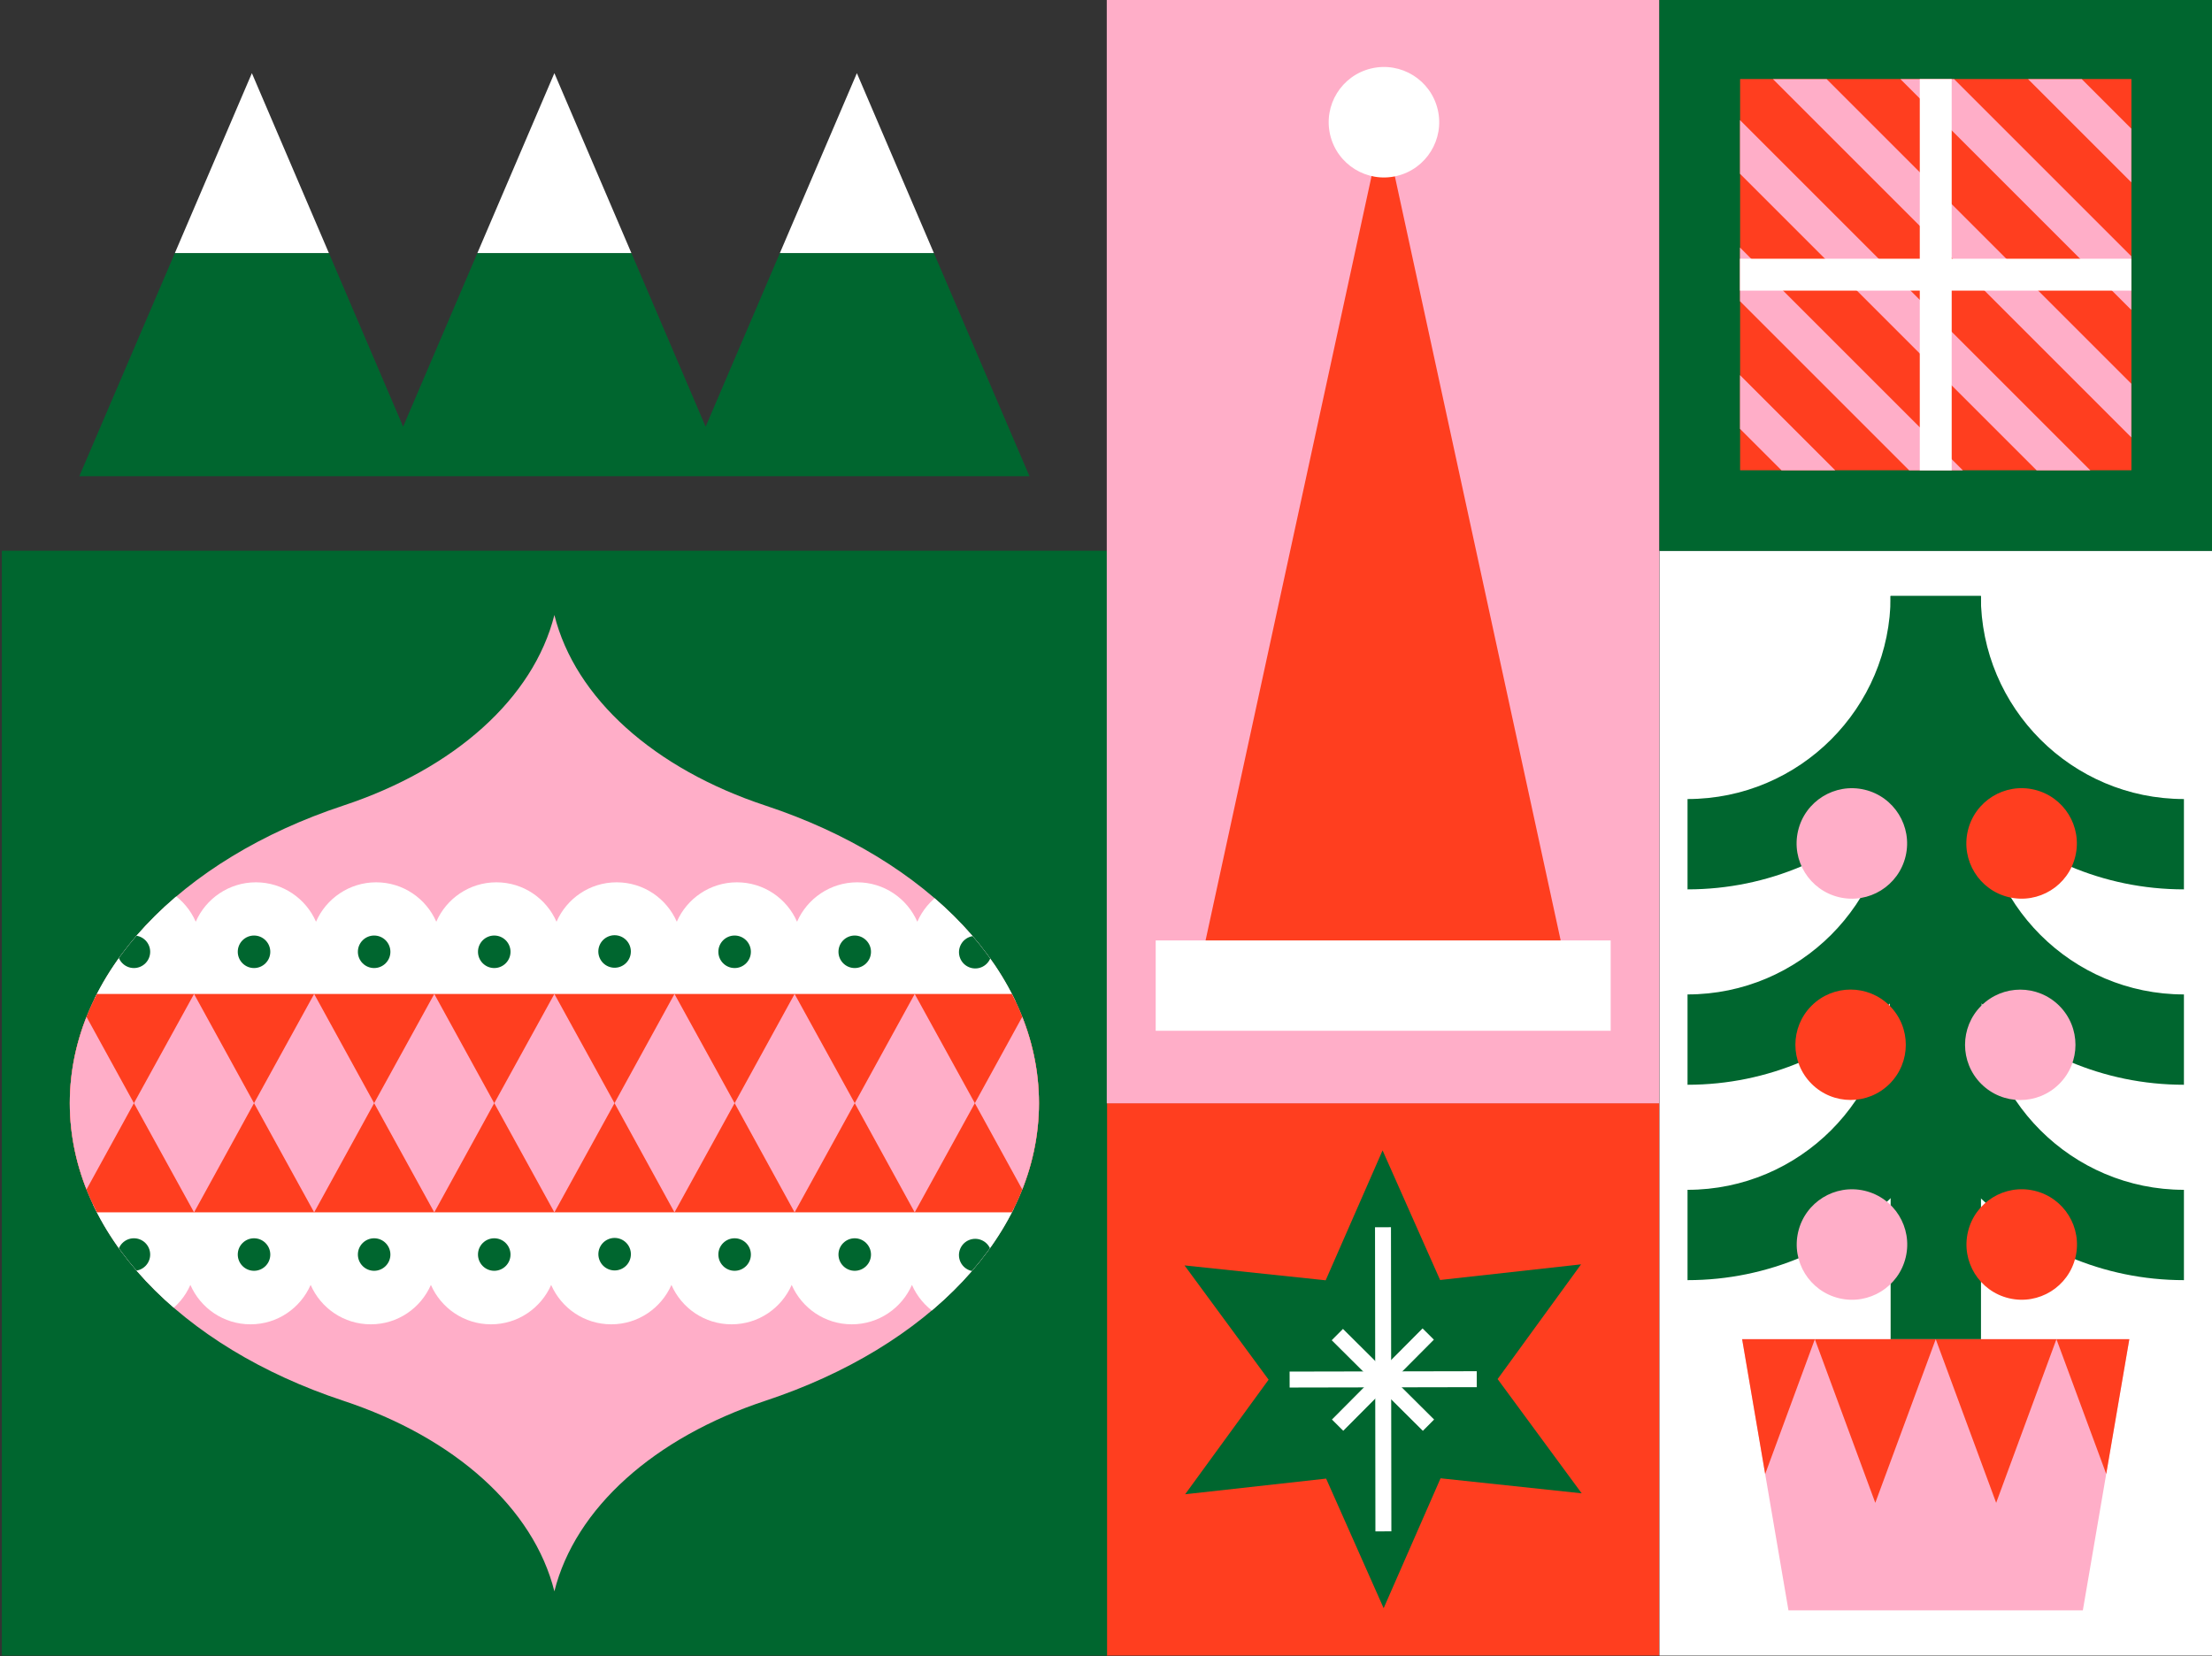 <?xml version="1.0" encoding="UTF-8"?> <!-- Generator: Adobe Illustrator 23.1.1, SVG Export Plug-In . SVG Version: 6.00 Build 0) --> <svg xmlns="http://www.w3.org/2000/svg" xmlns:xlink="http://www.w3.org/1999/xlink" id="Layer_1" x="0px" y="0px" viewBox="0 0 1442 1080" style="enable-background:new 0 0 1442 1080;" xml:space="preserve"><rect x="0" y="0" width="1442" height="1080" fill="#333333" stroke="none"/> <style type="text/css"> .st0{fill:#FF3E1F;} .st1{fill:#00662F;} .st2{fill:#FFFFFF;} .st3{fill:#FFAEC8;} .st4{clip-path:url(#SVGID_2_);} .st5{clip-path:url(#SVGID_4_);} </style> <g> <g> <rect x="721.5" y="719.3" class="st0" width="360.2" height="360.2"></rect> <g> <polygon class="st1" points="976.3,899.2 1030.7,824.4 938.8,834.6 901.3,750.1 864.2,834.8 772.2,825.1 827,899.6 772.6,974.3 864.5,964.1 902,1048.6 939.1,963.9 1031.1,973.7 "></polygon> <g> <g> <rect x="896.5" y="800.2" transform="matrix(1 -1.304647e-03 1.304647e-03 1 -1.173 1.177)" class="st2" width="10.4" height="198.3"></rect> </g> <g> <rect x="840.7" y="894.2" transform="matrix(1 -1.970641e-03 1.970641e-03 1 -1.771 1.779)" class="st2" width="122" height="10.4"></rect> </g> <g> <rect x="859.8" y="894.2" transform="matrix(0.705 -0.709 0.709 0.705 -371.855 904.774)" class="st2" width="83.8" height="10.4"></rect> </g> <g> <rect x="896.5" y="857.5" transform="matrix(0.705 -0.709 0.709 0.705 -371.855 904.957)" class="st2" width="10.4" height="83.8"></rect> </g> </g> </g> </g> <g> <rect x="1.2" y="359.1" class="st1" width="720.5" height="720.4"></rect> <g> <path class="st3" d="M677.3,719.3c0-85.4-72.7-159.1-178.2-194c-72.6-24-124.1-70-137.7-124.3l0,0l0,0 c-13.6,54.2-65.1,100.3-137.7,124.3C118.2,560.2,45.5,634,45.5,719.3s72.7,159.1,178.2,194c72.6,24,124.1,70,137.7,124.3v0v0 c13.6-54.2,65.1-100.3,137.7-124.3C604.6,878.4,677.3,804.7,677.3,719.3z"></path> <g> <defs> <path id="SVGID_1_" d="M677.3,719.3c0-85.4-72.7-159.1-178.2-194c-72.6-24-124.1-70-137.7-124.3l0,0l0,0 c-13.6,54.2-65.1,100.3-137.7,124.3C118.2,560.2,45.5,634,45.5,719.3s72.7,159.1,178.2,194c72.6,24,124.1,70,137.7,124.3v0v0 c13.6-54.2,65.1-100.3,137.7-124.3C604.6,878.4,677.3,804.7,677.3,719.3z"></path> </defs> <clipPath id="SVGID_2_"> <use xlink:href="#SVGID_1_" style="overflow:visible;"></use> </clipPath> <g class="st4"> <path class="st2" d="M637.2,778.1V660.7c23.6,0,42.7-19.1,42.7-42.7c0-23.6-19.1-42.7-42.7-42.7c-17.5,0-32.6,10.6-39.2,25.7 c-6.6-15.1-21.6-25.7-39.2-25.7c-17.5,0-32.6,10.6-39.2,25.7c-6.6-15.1-21.6-25.7-39.2-25.7c-17.5,0-32.6,10.6-39.2,25.7 c-6.6-15.1-21.6-25.7-39.2-25.7s-32.6,10.6-39.2,25.7c-6.6-15.1-21.6-25.7-39.2-25.7s-32.6,10.6-39.2,25.7 c-6.6-15.1-21.6-25.7-39.2-25.7c-17.5,0-32.6,10.6-39.2,25.7c-6.6-15.1-21.6-25.7-39.2-25.7c-17.5,0-32.6,10.6-39.2,25.7 c-6.6-15.1-21.6-25.7-39.2-25.7c-23.6,0-42.7,19.1-42.7,42.7c0,23.6,19.1,42.7,42.7,42.7v117.5c-1.2-0.1-2.3-0.1-3.5-0.1 c-23.6,0-42.7,19.1-42.7,42.7s19.1,42.7,42.7,42.7c17.5,0,32.6-10.6,39.2-25.7c6.6,15.1,21.6,25.7,39.2,25.7 s32.6-10.6,39.2-25.7c6.6,15.1,21.6,25.7,39.2,25.7s32.6-10.6,39.2-25.7c6.6,15.1,21.6,25.7,39.2,25.7 c17.5,0,32.6-10.6,39.2-25.7c6.6,15.1,21.6,25.7,39.2,25.7c17.5,0,32.6-10.6,39.2-25.7c6.6,15.1,21.6,25.7,39.2,25.7 s32.6-10.6,39.2-25.7c6.6,15.1,21.6,25.7,39.2,25.7c17.5,0,32.6-10.6,39.2-25.7c6.6,15.1,21.6,25.7,39.2,25.7 c23.6,0,42.7-19.1,42.7-42.7C676.4,798.2,659.1,779.9,637.2,778.1z"></path> <rect x="-0.3" y="648.1" class="st0" width="723.4" height="142.4"></rect> <g> <g> <polygon class="st3" points="518,648.1 478.9,719.3 518,790.5 557.2,719.3 "></polygon> <polygon class="st3" points="596.3,648.1 557.2,719.3 596.3,790.5 635.5,719.3 "></polygon> <polygon class="st3" points="674.6,648.1 635.5,719.3 674.6,790.5 713.8,719.3 "></polygon> <polygon class="st3" points="283.1,648.1 243.9,719.3 283.1,790.5 322.2,719.3 "></polygon> <polygon class="st3" points="361.4,648.1 322.2,719.3 361.4,790.5 400.6,719.3 "></polygon> <polygon class="st3" points="439.7,648.1 400.6,719.3 439.7,790.5 478.9,719.3 "></polygon> <polygon class="st3" points="48.2,648.1 9,719.3 48.2,790.5 87.3,719.3 "></polygon> <polygon class="st3" points="126.5,648.1 87.3,719.3 126.5,790.5 165.6,719.3 "></polygon> <polygon class="st3" points="204.8,648.1 165.6,719.3 204.8,790.5 243.9,719.3 "></polygon> </g> </g> <g> <g> <circle class="st1" cx="87.3" cy="620.6" r="10.6"></circle> <path class="st1" d="M165.6,610c-5.8,0-10.6,4.7-10.6,10.6c0,5.8,4.7,10.6,10.6,10.6c5.8,0,10.6-4.7,10.6-10.6 C176.2,614.8,171.5,610,165.6,610z"></path> <path class="st1" d="M243.9,610c-5.8,0-10.6,4.7-10.6,10.6c0,5.8,4.7,10.6,10.6,10.6c5.8,0,10.6-4.7,10.6-10.6 C254.5,614.8,249.8,610,243.9,610z"></path> <path class="st1" d="M322.2,610c-5.8,0-10.6,4.7-10.6,10.6c0,5.8,4.7,10.6,10.6,10.6c5.8,0,10.6-4.7,10.6-10.6 C332.8,614.8,328.1,610,322.2,610z"></path> <ellipse transform="matrix(0.922 -0.387 0.387 0.922 -208.871 203.241)" class="st1" cx="400.6" cy="620.6" rx="10.6" ry="10.6"></ellipse> <circle class="st1" cx="478.9" cy="620.6" r="10.6"></circle> <path class="st1" d="M557.2,610c-5.8,0-10.6,4.7-10.6,10.6c0,5.8,4.7,10.6,10.6,10.6c5.8,0,10.6-4.7,10.6-10.6 C567.8,614.8,563,610,557.2,610z"></path> <ellipse transform="matrix(0.39 -0.921 0.921 0.39 -183.648 964.119)" class="st1" cx="635.5" cy="620.6" rx="10.6" ry="10.6"></ellipse> </g> <g> <circle class="st1" cx="87.3" cy="818" r="10.6"></circle> <path class="st1" d="M165.6,807.4c-5.8,0-10.6,4.7-10.6,10.6c0,5.8,4.7,10.6,10.6,10.6c5.8,0,10.6-4.7,10.6-10.6 C176.2,812.2,171.5,807.4,165.6,807.4z"></path> <path class="st1" d="M243.9,807.4c-5.8,0-10.6,4.7-10.6,10.6c0,5.8,4.7,10.6,10.6,10.6c5.8,0,10.6-4.7,10.6-10.6 C254.5,812.2,249.8,807.4,243.9,807.4z"></path> <path class="st1" d="M322.2,807.4c-5.8,0-10.6,4.7-10.6,10.6c0,5.8,4.7,10.6,10.6,10.6c5.8,0,10.6-4.7,10.6-10.6 C332.8,812.2,328.1,807.4,322.2,807.4z"></path> <ellipse transform="matrix(0.922 -0.387 0.387 0.922 -285.237 218.609)" class="st1" cx="400.6" cy="818" rx="10.6" ry="10.6"></ellipse> <circle class="st1" cx="478.9" cy="818" r="10.6"></circle> <path class="st1" d="M557.2,807.4c-5.8,0-10.6,4.7-10.6,10.6c0,5.8,4.7,10.6,10.6,10.6c5.8,0,10.6-4.7,10.6-10.6 C567.8,812.2,563,807.4,557.2,807.4z"></path> <ellipse transform="matrix(0.39 -0.921 0.921 0.39 -365.479 1084.638)" class="st1" cx="635.5" cy="818" rx="10.6" ry="10.6"></ellipse> </g> </g> </g> </g> </g> </g> <g> <rect x="1081.8" y="359.1" class="st2" width="360.2" height="720.4"></rect> <g> <g> <g> <path class="st1" d="M1100.1,579.9V521c73,0,132.4-59.4,132.4-132.4h58.9C1291.3,494.1,1205.5,579.9,1100.1,579.9z"></path> </g> <g> <path class="st1" d="M1423.7,579.9c-105.5,0-191.3-85.8-191.3-191.3h58.9c0,73,59.4,132.4,132.4,132.4V579.9z"></path> </g> </g> <g> <g> <path class="st1" d="M1100.1,707.3v-58.9c73,0,132.4-59.4,132.4-132.4h58.9C1291.3,621.5,1205.5,707.3,1100.1,707.3z"></path> </g> <g> <path class="st1" d="M1423.7,707.3c-105.5,0-191.3-85.8-191.3-191.3h58.9c0,73,59.4,132.4,132.4,132.4V707.3z"></path> </g> </g> <g> <g> <path class="st1" d="M1100.1,834.7v-58.9c73,0,132.4-59.4,132.4-132.4h58.9C1291.3,748.9,1205.5,834.7,1100.1,834.7z"></path> </g> <g> <path class="st1" d="M1423.7,834.7c-105.5,0-191.3-85.8-191.3-191.3h58.9c0,73,59.4,132.4,132.4,132.4V834.7z"></path> </g> </g> <g> <rect x="1232.5" y="424.3" class="st1" width="58.9" height="510.7"></rect> </g> <polygon class="st3" points="1357.8,1050 1165.9,1050 1135.7,873.2 1388.1,873.2 "></polygon> <g> <defs> <polygon id="SVGID_3_" points="1357.8,1050 1165.9,1050 1135.7,873.2 1388.1,873.2 "></polygon> </defs> <clipPath id="SVGID_4_"> <use xlink:href="#SVGID_3_" style="overflow:visible;"></use> </clipPath> <g class="st5"> <g> <polygon class="st0" points="1143.8,979.9 1104.4,873.2 1183.1,873.2 "></polygon> <polygon class="st0" points="1222.5,979.9 1183.1,873.2 1261.9,873.2 "></polygon> <polygon class="st0" points="1301.3,979.9 1261.9,873.2 1340.6,873.2 "></polygon> <polygon class="st0" points="1380,979.9 1340.6,873.2 1419.4,873.2 "></polygon> </g> </g> </g> <g> <g> <ellipse transform="matrix(0.229 -0.974 0.974 0.229 140.196 1800.775)" class="st3" cx="1206.6" cy="811.9" rx="36" ry="36"></ellipse> <ellipse transform="matrix(0.229 -0.974 0.974 0.229 225.532 1908.486)" class="st0" cx="1317.2" cy="811.9" rx="36" ry="36"></ellipse> </g> <g> <ellipse transform="matrix(0.707 -0.707 0.707 0.707 -128.273 1052.684)" class="st0" cx="1206.6" cy="681.2" rx="36" ry="36"></ellipse> <ellipse transform="matrix(0.707 -0.707 0.707 0.707 -95.866 1130.921)" class="st3" cx="1317.2" cy="681.2" rx="36" ry="36"></ellipse> </g> <g> <ellipse transform="matrix(0.229 -0.974 0.974 0.229 394.723 1599.122)" class="st3" cx="1206.6" cy="550.5" rx="36" ry="36"></ellipse> <ellipse transform="matrix(0.229 -0.974 0.974 0.229 480.058 1706.832)" class="st0" cx="1317.2" cy="550.5" rx="36" ry="36"></ellipse> </g> </g> </g> </g> <g> <rect x="721.5" y="-1" class="st3" width="360.2" height="720.4"></rect> <g> <polygon class="st0" points="1023.8,642.7 901.7,79.9 779.5,642.7 "></polygon> <ellipse transform="matrix(0.974 -0.229 0.229 0.974 5.64 208.36)" class="st2" cx="901.7" cy="79.9" rx="36" ry="36"></ellipse> <g> <rect x="753.4" y="613.2" class="st2" width="296.6" height="58.9"></rect> </g> </g> </g> <g> <rect x="1081.8" y="-1" class="st1" width="360.2" height="360.2"></rect> <g> <rect x="1134.3" y="51.6" transform="matrix(-1 -1.224647e-16 1.224647e-16 -1 2523.774 358.226)" class="st0" width="255.1" height="255.1"></rect> <g> <g> <polygon class="st3" points="1238.9,51.6 1273.9,51.6 1389.4,167.1 1389.4,202.1 "></polygon> <polygon class="st3" points="1322.1,51.6 1357.1,51.6 1389.4,83.9 1389.4,118.9 "></polygon> <polygon class="st3" points="1155.8,51.6 1190.8,51.6 1389.4,250.2 1389.4,285.2 "></polygon> <polygon class="st3" points="1134.3,279.6 1134.3,244.6 1196.4,306.7 1161.4,306.7 "></polygon> <polygon class="st3" points="1134.3,196.4 1134.3,161.4 1279.6,306.7 1244.6,306.7 "></polygon> <polygon class="st3" points="1134.3,113.3 1134.3,78.3 1362.7,306.7 1327.7,306.7 "></polygon> </g> </g> <g> <rect x="1251.5" y="51.6" class="st2" width="20.8" height="255.1"></rect> </g> <g> <rect x="1134.3" y="168.7" class="st2" width="255.1" height="20.8"></rect> </g> </g> </g> <g> <g> <polygon class="st1" points="460,278.2 411.6,165 311.2,165 262.8,278.2 214.4,165 114,165 51.7,310.5 248.9,310.5 276.6,310.5 446.2,310.5 473.9,310.5 671.1,310.5 608.8,165 508.4,165 "></polygon> <polygon class="st2" points="508.4,165 608.8,165 558.6,47.7 "></polygon> <polygon class="st2" points="164.2,47.7 114,165 214.4,165 "></polygon> <polygon class="st2" points="361.4,47.7 311.2,165 411.6,165 "></polygon> </g> </g> </g> </svg> 